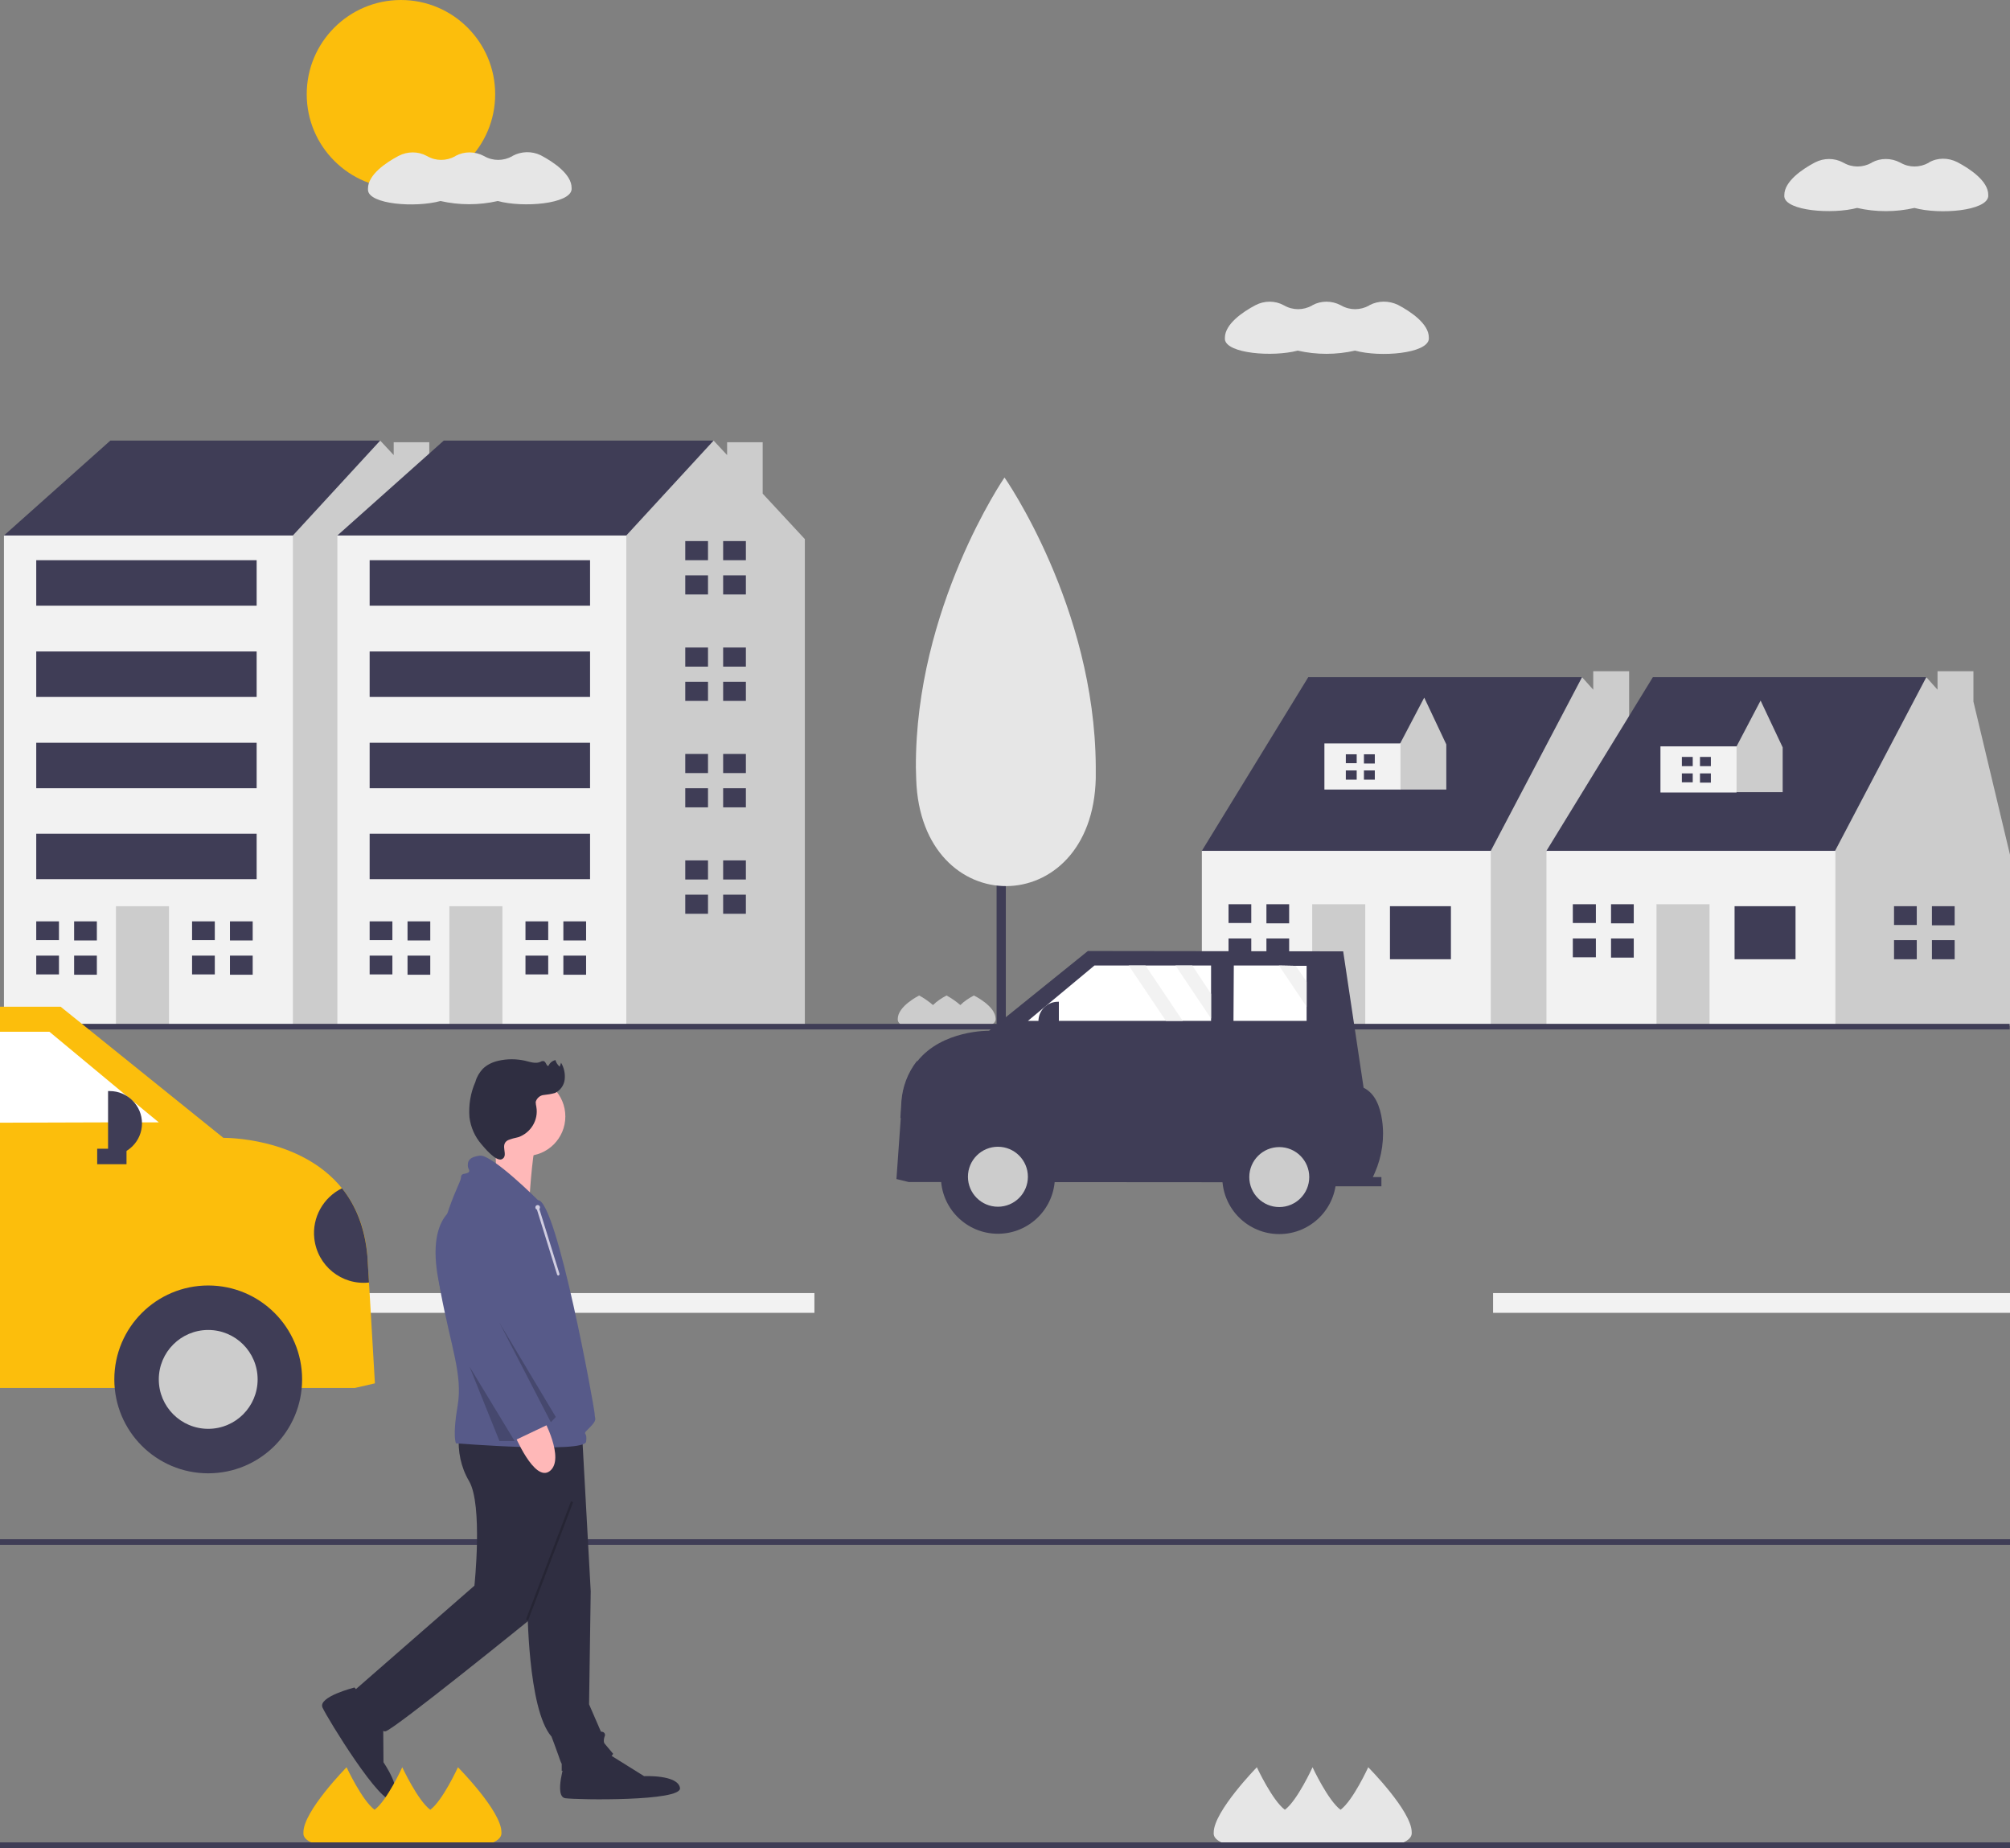 <?xml version="1.0" encoding="UTF-8"?> <svg xmlns="http://www.w3.org/2000/svg" xmlns:xlink="http://www.w3.org/1999/xlink" version="1.1" id="f62fb22a-6085-4612-8ae6-3595732df09a" x="0px" y="0px" viewBox="0 0 610.1 560.8" style="enable-background:new 0 0 610.1 560.8;" xml:space="preserve"><rect x="0" y="0" width="610.1" height="560.8" fill="#808080" stroke="none"/> <style type="text/css"> .st0{fill:#F2F2F2;} .st1{fill:#3F3D56;} .st2{fill:#CCCCCC;} .st3{fill:#FCBE0C;} .st4{fill:#E6E6E6;} .st5{fill:#FFFFFF;} .st6{fill:#2F2E41;} .st7{fill:#FFB8B8;} .st8{fill:#575A89;} .st9{opacity:0.2;enable-background:new ;} .st10{fill:#D0CDE1;} .st11{fill:none;} </style> <rect x="84.2" y="392.4" class="st0" width="163" height="6"></rect> <rect x="453.2" y="392.4" class="st0" width="156.9" height="6"></rect> <polygon class="st1" points="7,167.1 1.2,162.5 33.5,133.7 115.4,133.7 115.4,159 62.3,194.8 "></polygon> <polygon class="st2" points="130.3,149.8 130.3,134.2 119.5,134.2 119.5,138.1 115.4,133.7 88.9,162.5 78.5,169.4 62.4,287 86.7,311.3 143.1,311.3 143.1,163.6 "></polygon> <rect x="1.2" y="162.5" class="st0" width="87.7" height="148.8"></rect> <rect x="35.2" y="275" class="st2" width="16.1" height="36.3"></rect> <polygon class="st1" points="17.9,285.3 17.9,279.6 11,279.6 11,285.3 17.4,285.3 "></polygon> <polygon class="st1" points="17.4,290 11,290 11,295.7 17.9,295.7 17.9,290 "></polygon> <rect x="22.5" y="279.6" class="st1" width="6.9" height="5.8"></rect> <rect x="22.5" y="290" class="st1" width="6.9" height="5.8"></rect> <polygon class="st1" points="65.2,285.3 65.2,279.6 58.3,279.6 58.3,285.3 64.6,285.3 "></polygon> <polygon class="st1" points="64.6,290 58.3,290 58.3,295.7 65.2,295.7 65.2,290 "></polygon> <rect x="69.8" y="279.6" class="st1" width="6.9" height="5.8"></rect> <rect x="69.8" y="290" class="st1" width="6.9" height="5.8"></rect> <polygon class="st1" points="113.7,170 113.7,164.2 106.7,164.2 106.7,170 113.1,170 "></polygon> <polygon class="st1" points="113.1,174.6 106.7,174.6 106.7,180.4 113.7,180.4 113.7,174.6 "></polygon> <rect x="118.3" y="164.2" class="st1" width="6.9" height="5.8"></rect> <rect x="118.3" y="174.6" class="st1" width="6.9" height="5.8"></rect> <polygon class="st1" points="113.7,202.3 113.7,196.5 106.7,196.5 106.7,202.3 113.1,202.3 "></polygon> <polygon class="st1" points="113.1,206.9 106.7,206.9 106.7,212.7 113.7,212.7 113.7,206.9 "></polygon> <rect x="118.3" y="196.5" class="st1" width="6.9" height="5.8"></rect> <rect x="118.3" y="206.9" class="st1" width="6.9" height="5.8"></rect> <polygon class="st1" points="113.7,234.6 113.7,228.8 106.7,228.8 106.7,234.6 113.1,234.6 "></polygon> <polygon class="st1" points="113.1,239.2 106.7,239.2 106.7,245 113.7,245 113.7,239.2 "></polygon> <rect x="118.3" y="228.8" class="st1" width="6.9" height="5.8"></rect> <rect x="118.3" y="239.2" class="st1" width="6.9" height="5.8"></rect> <polygon class="st1" points="113.7,266.9 113.7,261.1 106.7,261.1 106.7,266.9 113.1,266.9 "></polygon> <polygon class="st1" points="113.1,271.5 106.7,271.5 106.7,277.3 113.7,277.3 113.7,271.5 "></polygon> <rect x="118.3" y="261.1" class="st1" width="6.9" height="5.8"></rect> <rect x="118.3" y="271.5" class="st1" width="6.9" height="5.8"></rect> <rect x="11" y="170" class="st1" width="66.9" height="13.8"></rect> <rect x="11" y="197.7" class="st1" width="66.9" height="13.8"></rect> <rect x="11" y="225.4" class="st1" width="66.9" height="13.8"></rect> <rect x="11" y="253" class="st1" width="66.9" height="13.8"></rect> <path class="st3" d="M138.2,302.4c-1.5,0.8-2.9,1.7-4.1,2.9c-1.3-1.1-2.7-2.1-4.2-2.9c-1.5,0.8-2.9,1.7-4.1,2.9 c-1.3-1.1-2.7-2.1-4.2-2.9c0,0-6.5,3.2-6.5,7.1c0,0.1,0,0.2,0,0.3c0.2,2.6,6.9,3.2,10.6,2c2.7,0.8,5.6,0.8,8.4,0 c3.7,1.2,10.5,0.5,10.7-2.1c0-0.1,0-0.2,0-0.3C144.7,305.5,138.2,302.4,138.2,302.4z"></path> <polygon class="st1" points="108.2,167.1 102.4,162.5 134.7,133.7 216.6,133.7 216.6,159 163.5,194.8 "></polygon> <polygon class="st2" points="231.5,149.8 231.5,134.2 220.7,134.2 220.7,138.1 216.6,133.7 190.1,162.5 179.7,169.4 163.6,287 187.9,311.3 244.3,311.3 244.3,163.6 "></polygon> <rect x="102.4" y="162.5" class="st0" width="87.7" height="148.8"></rect> <rect x="136.4" y="275" class="st2" width="16.1" height="36.3"></rect> <polygon class="st1" points="119.1,285.3 119.1,279.6 112.2,279.6 112.2,285.3 118.6,285.3 "></polygon> <polygon class="st1" points="118.6,290 112.2,290 112.2,295.7 119.1,295.7 119.1,290 "></polygon> <rect x="123.7" y="279.6" class="st1" width="6.9" height="5.8"></rect> <rect x="123.7" y="290" class="st1" width="6.9" height="5.8"></rect> <polygon class="st1" points="166.4,285.3 166.4,279.6 159.5,279.6 159.5,285.3 165.9,285.3 "></polygon> <polygon class="st1" points="165.9,290 159.5,290 159.5,295.7 166.4,295.7 166.4,290 "></polygon> <rect x="171" y="279.6" class="st1" width="6.9" height="5.8"></rect> <rect x="171" y="290" class="st1" width="6.9" height="5.8"></rect> <polygon class="st1" points="214.9,170 214.9,164.2 208,164.2 208,170 214.3,170 "></polygon> <polygon class="st1" points="214.3,174.6 208,174.6 208,180.4 214.9,180.4 214.9,174.6 "></polygon> <rect x="219.5" y="164.2" class="st1" width="6.9" height="5.8"></rect> <rect x="219.5" y="174.6" class="st1" width="6.9" height="5.8"></rect> <polygon class="st1" points="214.9,202.3 214.9,196.5 208,196.5 208,202.3 214.3,202.3 "></polygon> <polygon class="st1" points="214.3,206.9 208,206.9 208,212.7 214.9,212.7 214.9,206.9 "></polygon> <rect x="219.5" y="196.5" class="st1" width="6.9" height="5.8"></rect> <rect x="219.5" y="206.9" class="st1" width="6.9" height="5.8"></rect> <polygon class="st1" points="214.9,234.6 214.9,228.8 208,228.8 208,234.6 214.3,234.6 "></polygon> <polygon class="st1" points="214.3,239.2 208,239.2 208,245 214.9,245 214.9,239.2 "></polygon> <rect x="219.5" y="228.8" class="st1" width="6.9" height="5.8"></rect> <rect x="219.5" y="239.2" class="st1" width="6.9" height="5.8"></rect> <polygon class="st1" points="214.9,266.9 214.9,261.1 208,261.1 208,266.9 214.3,266.9 "></polygon> <polygon class="st1" points="214.3,271.5 208,271.5 208,277.3 214.9,277.3 214.9,271.5 "></polygon> <rect x="219.5" y="261.1" class="st1" width="6.9" height="5.8"></rect> <rect x="219.5" y="271.5" class="st1" width="6.9" height="5.8"></rect> <rect x="112.2" y="170" class="st1" width="66.9" height="13.8"></rect> <rect x="112.2" y="197.7" class="st1" width="66.9" height="13.8"></rect> <rect x="112.2" y="225.4" class="st1" width="66.9" height="13.8"></rect> <rect x="112.2" y="253" class="st1" width="66.9" height="13.8"></rect> <circle class="st3" cx="121.7" cy="28.6" r="28.6"></circle> <rect x="302.5" y="200.4" class="st1" width="2.8" height="110.3"></rect> <path class="st4" d="M332.6,232.6c0,1.2,0,2.4,0,3.6c-1,43.4-53.1,43.7-54.5,0.3c0-1.2-0.1-2.4-0.1-3.6c-0.2-48.5,26.9-88,26.9-88 S332.3,184,332.6,232.6z"></path> <path class="st2" d="M295.6,302.1c-1.5,0.8-2.9,1.7-4.1,2.9c-1.3-1.1-2.7-2.1-4.2-2.9c-1.5,0.8-2.9,1.7-4.1,2.9 c-1.3-1.1-2.7-2.1-4.2-2.9c0,0-6.5,3.2-6.5,7.1c0,0.1,0,0.2,0,0.3c0.2,2.6,6.9,3.2,10.6,2c2.7,0.8,5.6,0.8,8.4,0 c3.7,1.2,10.5,0.5,10.7-2.1c0-0.1,0-0.2,0-0.3C302.1,305.2,295.6,302.1,295.6,302.1z"></path> <polygon class="st1" points="376.1,280.7 376.1,275 369.1,275 369.1,280.7 375.5,280.7 "></polygon> <polygon class="st1" points="375.5,285.3 369.1,285.3 369.1,291.1 376.1,291.1 376.1,285.3 "></polygon> <rect x="380.7" y="275" class="st1" width="6.9" height="5.8"></rect> <rect x="380.7" y="285.3" class="st1" width="6.9" height="5.8"></rect> <polygon class="st1" points="368.3,264 364.8,258.2 397.1,205.5 480.2,205.5 480.2,213.5 450.2,270.9 415.6,277.8 "></polygon> <polygon class="st2" points="494.5,246.8 494.5,203.7 483.6,203.7 483.6,209.3 480.2,205.5 452.5,258.2 447.9,262.8 442.1,285.9 452.5,311.3 505.5,311.3 505.5,259.4 "></polygon> <rect x="364.8" y="258.2" class="st0" width="87.7" height="53.1"></rect> <rect x="421.9" y="275" class="st1" width="18.5" height="16.1"></rect> <rect x="398.3" y="274.4" class="st2" width="16.1" height="36.9"></rect> <polygon class="st1" points="379.8,280.1 379.8,274.4 372.9,274.4 372.9,280.1 379.2,280.1 "></polygon> <polygon class="st1" points="379.2,284.8 372.9,284.8 372.9,290.5 379.8,290.5 379.8,284.8 "></polygon> <rect x="384.4" y="274.4" class="st1" width="6.9" height="5.8"></rect> <rect x="384.4" y="284.8" class="st1" width="6.9" height="5.8"></rect> <polygon class="st1" points="477.3,280.7 477.3,275 470.4,275 470.4,280.7 476.7,280.7 "></polygon> <polygon class="st1" points="476.7,285.3 470.4,285.3 470.4,291.1 477.3,291.1 477.3,285.3 "></polygon> <rect x="481.9" y="275" class="st1" width="6.9" height="5.8"></rect> <rect x="481.9" y="285.3" class="st1" width="6.9" height="5.8"></rect> <polygon class="st1" points="402.9,227.1 402,225.6 410.5,211.7 432.3,211.7 432.3,213.9 424.4,229 415.3,230.8 "></polygon> <polygon class="st2" points="432.3,211.7 425,225.6 423.8,226.8 422.3,232.9 425,239.6 439,239.6 439,225.9 "></polygon> <rect x="402" y="225.6" class="st0" width="23.1" height="14"></rect> <polygon class="st1" points="411.8,231.6 411.8,228.9 408.5,228.9 408.5,231.6 411.5,231.6 "></polygon> <polygon class="st1" points="411.5,233.8 408.5,233.8 408.5,236.6 411.8,236.6 411.8,233.8 "></polygon> <rect x="414" y="228.9" class="st1" width="3.3" height="2.8"></rect> <rect x="414" y="233.8" class="st1" width="3.3" height="2.8"></rect> <polygon class="st1" points="472.8,264 469.4,258.2 501.7,205.5 584.7,205.5 584.7,213.5 554.7,270.9 520.1,277.8 "></polygon> <polygon class="st2" points="599,212.9 599,203.7 588.1,203.7 588.1,209.3 584.7,205.5 557,258.2 552.4,262.8 546.6,285.9 557,311.3 610.1,311.3 610.1,259.4 "></polygon> <rect x="469.4" y="258.2" class="st0" width="87.7" height="53.1"></rect> <rect x="526.5" y="275" class="st1" width="18.5" height="16.1"></rect> <rect x="502.8" y="274.4" class="st2" width="16.1" height="36.9"></rect> <polygon class="st1" points="484.4,280.1 484.4,274.4 477.4,274.4 477.4,280.1 483.8,280.1 "></polygon> <polygon class="st1" points="483.8,284.8 477.4,284.8 477.4,290.5 484.4,290.5 484.4,284.8 "></polygon> <rect x="489" y="274.4" class="st1" width="6.9" height="5.8"></rect> <rect x="489" y="284.8" class="st1" width="6.9" height="5.8"></rect> <polygon class="st1" points="581.8,280.7 581.8,275 574.9,275 574.9,280.7 581.2,280.7 "></polygon> <polygon class="st1" points="581.2,285.3 574.9,285.3 574.9,291.1 581.8,291.1 581.8,285.3 "></polygon> <rect x="586.4" y="275" class="st1" width="6.9" height="5.8"></rect> <rect x="586.4" y="285.3" class="st1" width="6.9" height="5.8"></rect> <polygon class="st1" points="504.9,228 504,226.5 512.5,212.6 534.4,212.6 534.4,214.7 526.5,229.8 517.4,231.6 "></polygon> <polygon class="st2" points="534.4,212.6 527.1,226.5 525.9,227.7 524.4,233.8 527.1,240.4 541.1,240.4 541.1,226.8 "></polygon> <rect x="504" y="226.5" class="st0" width="23.1" height="14"></rect> <polygon class="st1" points="513.8,232.5 513.8,229.7 510.5,229.7 510.5,232.5 513.5,232.5 "></polygon> <polygon class="st1" points="513.5,234.7 510.5,234.7 510.5,237.4 513.8,237.4 513.8,234.7 "></polygon> <rect x="516" y="229.7" class="st1" width="3.3" height="2.8"></rect> <rect x="516" y="234.7" class="st1" width="3.3" height="2.8"></rect> <rect x="0.8" y="310.7" class="st1" width="609.2" height="1.7"></rect> <rect y="467.1" class="st1" width="610.1" height="1.7"></rect> <g> <path class="st3" d="M113.8,419.8l-6.1,1.4l-16.2,0l-13.6,0l-29.5,0l-13.6,0l-34.8,0V305.5l18.4,0l49.4,39.8c0,0,23.3-0.4,36,15.3 c4,5,7,11.6,7.7,20.4l0.5,8.2L113.8,419.8z"></path> <circle class="st1" cx="63.2" cy="418.6" r="28.5"></circle> <circle class="st2" cx="63.2" cy="418.6" r="15"></circle> <polygon class="st5" points="48.2,340.6 43,340.6 32.8,340.6 0,340.7 0,313.1 15,313.1 38.6,332.7 40.3,334.1 "></polygon> <rect x="29.5" y="348.6" class="st1" width="8.9" height="4.7"></rect> <path class="st1" d="M32.8,331.1h0.5c5.4,0,9.8,4.4,9.8,9.8l0,0c0,5.4-4.4,9.8-9.8,9.8h-0.5l0,0V331.1L32.8,331.1z"></path> <path class="st1" d="M112,389.2c-8.3,0.9-15.7-5.1-16.6-13.4c-0.7-6.3,2.7-12.4,8.4-15.2c4,5,6.9,11.6,7.7,20.4L112,389.2z"></path> </g> <g> <rect x="401.4" y="357.2" class="st1" width="17.9" height="2.8"></rect> <path class="st1" d="M272.1,357.8l3.7,0.9l140.2,0.1l1.3-2.9c2.2-5,3-10.6,2.2-16c-0.6-4.1-2.1-8.1-5.6-9.8l-6.2-41.4l-77.5-0.1 l-30,24.2c0,0-14.2-0.3-21.8,9.3c-2.8,3.6-4.4,7.9-4.7,12.4l-0.3,5L272.1,357.8z"></path> <circle class="st1" cx="302.9" cy="357.1" r="17.3"></circle> <circle class="st2" cx="302.9" cy="357.1" r="9.1"></circle> <circle class="st1" cx="388.3" cy="357.2" r="17.3"></circle> <circle class="st2" cx="388.3" cy="357.2" r="9.1"></circle> <polygon class="st5" points="312,309.8 353.9,309.8 359,309.8 367.6,309.8 367.6,309.1 367.6,301.6 367.6,293 361.9,293 356.8,293 347.7,293 342.6,293 332.2,293 "></polygon> <polygon class="st5" points="374.4,309.8 396.6,309.8 396.6,305.5 396.6,297.9 396.6,293.1 393.3,293.1 388.2,293 374.5,293 "></polygon> <rect x="364.8" y="322.3" class="st1" width="2.8" height="5.4"></rect> <rect x="318" y="314.6" class="st1" width="5.4" height="2.8"></rect> <path class="st1" d="M321.4,315.8l-0.3,0c-3.3,0-5.9-2.7-5.9-5.9l0,0c0-3.3,2.7-5.9,5.9-5.9l0.3,0l0,0L321.4,315.8L321.4,315.8z"></path> <path class="st1" d="M273.3,339.3c5,0.5,9.6-3.1,10.1-8.1c0.4-3.8-1.6-7.5-5.1-9.2c-2.8,3.6-4.4,7.9-4.7,12.4L273.3,339.3z"></path> <polygon class="st0" points="356.8,293 367.6,309.1 367.6,301.6 361.9,293 "></polygon> <polygon class="st0" points="388.2,293 396.6,305.5 396.6,297.9 393.3,293.1 "></polygon> <polygon class="st0" points="342.6,293 353.9,309.8 359,309.8 347.7,293 "></polygon> </g> <path class="st6" d="M160.1,487c0,0,0,31.7,7.3,40c0,0,1.6,4.2,2.1,5.7c0.3,0.9,0.6,1.8,1,2.6v2.1c0,0,14-1.6,15.6-5.2l-2.6-3.1 c0,0-0.5-0.5,0-2.1c0.3-0.5,0.1-1.2-0.5-1.4c-0.2-0.1-0.4-0.1-0.6-0.1l-3.6-8.3l0.5-34.3l-2.6-47.3l-22.4-1L160.1,487z"></path> <path class="st6" d="M171.6,534.3c0,0-3.6,10.9,0,11.4s35.4,1,34.8-3.1s-10.9-3.6-10.9-3.6l-10.9-6.8L171.6,534.3z"></path> <path class="st6" d="M139.3,435.5c-0.4,4.9,0.6,9.8,3.1,14c4.2,7.3,1.6,31.7,1.6,31.7l-36.9,32.2c0,0,7.3,12.5,9.9,12 s43.7-33.8,43.7-33.8l16.1-54.1L139.3,435.5z"></path> <path class="st6" d="M107.6,512.1c0,0-11.2,2.8-9.7,6.1s18.1,30.4,21.3,27.8s-2.8-11.2-2.8-11.2l-0.1-12.8L107.6,512.1z"></path> <circle class="st7" cx="159.6" cy="338.8" r="12"></circle> <path class="st7" d="M150.2,343l0.5,15.4l10.1,4c0,0,1-15.8,2.4-16.6S150.2,343,150.2,343z"></path> <path class="st8" d="M163.3,364.2c0,0-14-14-17.7-13.5s-3.6,2.1-3.6,3.1s1,1.6,0,2.1s-2.1,0-2.1,1.6s-9.4,17.2-6.2,34.3 s6.8,25.5,5.2,34.8s-0.5,11.4-0.5,11.4s39,3.1,39.5-0.5s-1.6-1.6,1-4.2s1.6-2.6,1.6-4.2S169,364.2,163.3,364.2z"></path> <path class="st7" d="M156,435c0,0,6.2,15.1,10.9,11.4s-2.1-16.1-2.1-16.1L156,435z"></path> <path class="st8" d="M140.9,365.3c0,0-12.2,1.4-7.7,23.8s22.2,48.4,22.2,48.4l12-5.7l-15.6-30.7l3.6-19.2 C155.5,381.9,157.5,363.7,140.9,365.3z"></path> <polygon class="st9" points="151.6,401.4 168.7,430 167.2,431.6 "></polygon> <polygon class="st9" points="142.5,414.7 156.2,437.3 151.6,437.3 "></polygon> <path class="st6" d="M154.2,346c1-0.4,2.1-0.7,3.1-0.9c3.8-1.3,6.2-5.2,5.5-9.2c-0.1-0.5-0.2-1-0.2-1.5c0.3-1.1,1.3-2,2.4-2.1 c1.1-0.1,2.3-0.3,3.4-0.6c1.6-0.7,2.8-2.3,3-4.1c0.2-1.8-0.2-3.6-1.1-5.1l-0.4,1.2c-0.6-0.5-1.1-1.2-1.3-2c-0.9,0.2-1.7,0.8-2.1,1.7 c-0.6,0.4-0.7-1.2-1.5-1.4c-0.3,0-0.6,0-0.9,0.2c-1.4,0.7-3.1,0.1-4.7-0.3c-2.7-0.6-5.5-0.6-8.1,0c-1.8,0.4-3.5,1.2-4.8,2.5 c-1,1.1-1.8,2.4-2.2,3.9c-1.5,3.4-2.1,7.1-1.8,10.8c0.4,3,1.6,5.8,3.6,8.1c1,1.2,4.4,5.3,6.2,4.6C154.6,350.7,151.5,347.4,154.2,346 z"></path> <rect x="147.9" y="473.4" transform="matrix(0.356 -0.934 0.934 0.356 -335.162 461.059)" class="st9" width="38.4" height="0.7"></rect> <circle class="st10" cx="163.2" cy="366.4" r="0.7"></circle> <line class="st11" x1="163.2" y1="366.4" x2="169.5" y2="386.7"></line> <path class="st10" d="M169.5,387.1c-0.2,0-0.3-0.1-0.4-0.3l-6.3-20.3c-0.1-0.2,0-0.4,0.2-0.5c0.2-0.1,0.4,0,0.5,0.2l6.3,20.3 c0.1,0.2,0,0.4-0.2,0.5C169.5,387.1,169.5,387.1,169.5,387.1z"></path> <path class="st3" d="M139,536.3c0,0-4.6,10.1-8.4,12.9c-3.8-2.8-8.5-12.9-8.5-12.9s-4.6,10.1-8.4,12.9c-3.8-2.8-8.5-12.9-8.5-12.9 S92,549.7,92.1,556.1c0,0.2,0,0.3,0,0.5c0.4,4.2,14,5.2,21.5,3.3c5.6,1.3,11.3,1.3,16.9,0c7.4,2,21.3,0.9,21.7-3.4 c0-0.2,0-0.3,0-0.5C152.2,549.6,139,536.3,139,536.3z"></path> <path class="st4" d="M415.3,536.3c0,0-4.6,10.1-8.4,12.9c-3.8-2.8-8.5-12.9-8.5-12.9s-4.6,10.1-8.4,12.9c-3.8-2.8-8.5-12.9-8.5-12.9 s-13.1,13.4-13.1,19.8c0,0.2,0,0.3,0,0.5c0.4,4.2,14,5.2,21.5,3.3c5.6,1.3,11.3,1.3,16.9,0c7.4,2,21.3,0.9,21.7-3.4 c0-0.2,0-0.3,0-0.5C428.5,549.6,415.3,536.3,415.3,536.3z"></path> <path class="st4" d="M155.6,47.3l-0.1,0.1c-2.7,1.5-5.9,1.5-8.5,0c-0.1,0-0.2-0.1-0.2-0.1c-2.7-1.4-5.9-1.4-8.5,0l-0.1,0.1 c-2.7,1.5-5.9,1.5-8.5,0c-0.1,0-0.2-0.1-0.2-0.1c-2.6-1.4-5.8-1.4-8.5,0c-4,2.1-9.3,5.8-9.3,9.9c0,0.2,0,0.3,0,0.5 C112,62,126,63.1,133.7,61c5.7,1.3,11.7,1.3,17.4,0c7.7,2.1,21.9,0.9,22.4-3.5c0-0.2,0-0.3,0-0.5c0-4.1-5.4-7.8-9.4-9.9 C161.4,45.8,158.2,45.9,155.6,47.3z"></path> <path class="st4" d="M415.7,92.6l-0.1,0.1c-2.7,1.5-5.9,1.5-8.5,0c-0.1,0-0.2-0.1-0.2-0.1c-2.7-1.4-5.9-1.4-8.5,0l-0.1,0.1 c-2.7,1.5-5.9,1.5-8.5,0c-0.1,0-0.2-0.1-0.2-0.1c-2.6-1.4-5.8-1.4-8.5,0c-4,2.1-9.3,5.8-9.3,9.9c0,0.2,0,0.3,0,0.5 c0.5,4.3,14.5,5.4,22.1,3.4c5.7,1.3,11.7,1.3,17.4,0c7.7,2.1,21.9,0.9,22.4-3.5c0-0.2,0-0.3,0-0.5c0-4.1-5.4-7.8-9.4-9.9 C421.5,91.2,418.4,91.2,415.7,92.6z"></path> <path class="st4" d="M585.5,49.3l-0.1,0.1c-2.7,1.5-5.9,1.5-8.5,0c-0.1,0-0.2-0.1-0.2-0.1c-2.7-1.4-5.9-1.4-8.5,0l-0.1,0.1 c-2.7,1.5-5.9,1.5-8.5,0c-0.1,0-0.2-0.1-0.2-0.1c-2.6-1.4-5.8-1.4-8.5,0c-4,2.1-9.3,5.8-9.3,9.9c0,0.2,0,0.3,0,0.5 c0.5,4.3,14.5,5.4,22.1,3.4c5.7,1.3,11.7,1.3,17.4,0c7.7,2.1,21.9,0.9,22.4-3.5c0-0.2,0-0.3,0-0.5c0-4.1-5.4-7.8-9.4-9.9 C591.3,47.8,588.1,47.8,585.5,49.3z"></path> <rect y="559.1" class="st1" width="610.1" height="1.7"></rect> </svg> 